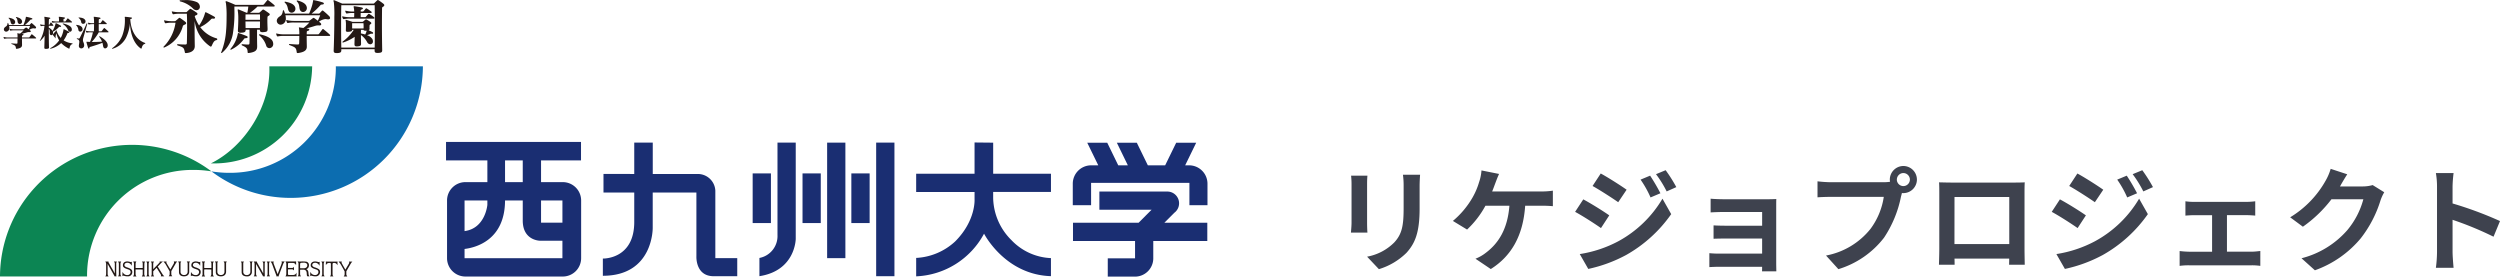 <svg xmlns="http://www.w3.org/2000/svg" width="418.561" height="46.316" viewBox="0 0 418.561 46.316"><g transform="translate(-28.5 -20)"><g transform="translate(0 -8)"><g transform="translate(103.176 51.768)"><path d="M85.509,27.716H81.864V24.078h6.691V20.992h-22.6v3.086h6.921v3.638H69.194a3.076,3.076,0,0,0-3.069,3.069v9.667a3.077,3.077,0,0,0,3.069,3.069H85.509a3.075,3.075,0,0,0,3.067-3.069V30.786A3.074,3.074,0,0,0,85.509,27.716Zm-.066,3.066V34.5H81.864V30.782Zm-9.607-6.7H78.8v3.638H75.836Zm-2.96,6.7v.746s-.336,3.93-3.819,4.388V30.782Zm-3.819,9.676V38.907c1.836-.223,6.761-1.449,6.779-8.125H78.8v3.374c0,3.371,2.894,3.371,2.894,3.371h3.747v2.931Z" transform="translate(-65.955 -20.992)" fill="#1a2e72"/><path d="M107.977,40.431V29.13a2.934,2.934,0,0,0-3.127-2.784L97.5,26.339V21.091H94.4v5.247l-5.15-.007v3.114H94.4v4.939c0,6.285-5.255,6.116-5.255,6.116v2.883c8.485,0,8.348-8.037,8.348-8.037v-5.9h7.313V40.155s-.168,3.3,2.889,3.3h3.95V40.431Z" transform="translate(-62.888 -20.979)" fill="#1a2e72"/><g transform="translate(51.338 0.112)"><rect width="3.058" height="8.313" transform="translate(0 5.153)" fill="#1a2e72"/><rect width="3.054" height="8.313" transform="translate(8.348 5.153)" fill="#1a2e72"/><rect width="3.056" height="19.34" transform="translate(12.468)" fill="#1a2e72"/><rect width="3.06" height="22.361" transform="translate(20.677)" fill="#1a2e72"/><rect width="3.06" height="8.313" transform="translate(16.523 5.153)" fill="#1a2e72"/><path d="M115.321,21.091h3.056V37.2s-.029,5.321-6.08,6.249V40.4a3.732,3.732,0,0,0,3.024-3.848Z" transform="translate(-111.165 -21.091)" fill="#1a2e72"/></g><path d="M158.044,29.352V26.3h-9.675V21.1l-3.118-.032V26.3h-9.776v3.055h9.776v1.2s.258,3.572-3.247,7.082a10.354,10.354,0,0,1-6.528,2.759V43.48a13.533,13.533,0,0,0,11.365-7.144s3.505,6.883,11.2,7.113V40.427a9.658,9.658,0,0,1-6.626-3.02,10.178,10.178,0,0,1-3.049-7.048V29.352Z" transform="translate(-56.763 -20.982)" fill="#1a2e72"/><path d="M178.121,24.889h-.671l1.846-3.784h-3.348L174.1,24.889h-2.9l-1.846-3.784h-3.343l1.843,3.784h-1.608l-1.843-3.784h-3.348l1.847,3.784h-1.2a3.077,3.077,0,0,0-3.069,3.069v3.606H161.7V27.82h16.461v3.744h3.025V27.958A3.078,3.078,0,0,0,178.121,24.889Z" transform="translate(-53.7 -20.977)" fill="#1a2e72"/><path d="M181.153,33.551h-7.194l1.677-1.678a1.97,1.97,0,0,0-1.1-3.547v-.007H163.083v3.052h8.741l-2.177,2.18H158.665V36.6h10.39v2.91h-4.568v3.051h4.369c.067,0,.128.008.19.008a3.066,3.066,0,0,0,3.06-2.981h0V36.6h9.046Z" transform="translate(-53.696 -20.023)" fill="#1a2e72"/></g><g transform="translate(28.5 39.107)"><path d="M14.576,43.145A17.685,17.685,0,0,1,32.414,25.616a18.2,18.2,0,0,1,2.985.243A22.111,22.111,0,0,0,0,43.45H14.576Z" transform="translate(0 -8.275)" fill="#0c8553"/><path d="M52.095,10.109a17.689,17.689,0,0,1-17.842,17.53,18.462,18.462,0,0,1-2.988-.245,22.017,22.017,0,0,0,13.288,4.441A22.133,22.133,0,0,0,66.669,9.81H52.088C52.092,9.91,52.095,10.008,52.095,10.109Z" transform="translate(4.134 -9.81)" fill="#0c6db0"/><path d="M31.186,26.055A16.411,16.411,0,0,0,48.138,9.81H40.968C41.236,16.471,36.8,23.3,31.186,26.055Z" transform="translate(4.124 -9.81)" fill="#0c8553"/><g transform="translate(17.633 32.639)"><g transform="translate(0 0.026)"><path d="M16.1,38.733s-.007-.025.007-.029a.026.026,0,0,0,.009-.02s0-.01-.016-.01h-.519s-.02.009,0,.031a.554.554,0,0,1,.13.344v.663l0,.991s0,.362-.13.426c0,0-.007.031.014.031h.491s.036-.011.018-.035a.515.515,0,0,1-.142-.365V39.729l-.007-.636h.016l1.115,1.968s.029.05.011.066c0,0-.011.009,0,.018a.021.021,0,0,0,.02.01h.288a.045.045,0,0,0,.034-.017.019.019,0,0,0,0-.029.142.142,0,0,1-.023-.053l-.016-.627V38.991a.606.606,0,0,1,.094-.283l.011-.019s0-.02-.011-.02h-.444s-.018,0-.023.008a.016.016,0,0,0,0,.023.452.452,0,0,1,.137.352v1.6s-.009.008-.02-.012l-.3-.548-.272-.464-.462-.819A.3.3,0,0,1,16.1,38.733Z" transform="translate(-15.574 -38.659)" fill="#231815"/><path d="M17.474,38.669h.485s.016,0,.018,0,.014.009,0,.025a.647.647,0,0,0-.121.374v1.695a.565.565,0,0,0,.128.348l.016.02s0,.018-.02.018H17.49l-.016,0a.023.023,0,0,1,0-.029.538.538,0,0,0,.119-.38V39.06a.561.561,0,0,0-.139-.369s-.027-.017.007-.022Z" transform="translate(-15.326 -38.659)" fill="#231815"/><path d="M21.646,38.672h.491l.011,0s.018.007,0,.023a.651.651,0,0,0-.121.374v1.7a.6.6,0,0,0,.126.35s.018.009.018.02a.021.021,0,0,1-.023.023h-.482a.032.032,0,0,1-.02-.011s-.009-.011.011-.028a.535.535,0,0,0,.114-.382V39.059a.561.561,0,0,0-.139-.369s-.027-.015,0-.018Z" transform="translate(-14.774 -38.658)" fill="#231815"/><path d="M19.677,38.77l-.015.573a.013.013,0,0,1-.014.012s-.02,0-.027-.034a.788.788,0,0,0-.69-.446s-.489-.009-.489.405c0,0-.027.238.442.378a2.274,2.274,0,0,1,.685.32.551.551,0,0,1,.185.393v.1a.7.7,0,0,1-.761.684,1.845,1.845,0,0,1-.641-.1.191.191,0,0,0-.168.016.3.3,0,0,0-.052.04l-.016.017s-.014,0-.014-.026l.011-.64s0-.019.014-.019.016,0,.023.022a.828.828,0,0,0,.763.48.527.527,0,0,0,.564-.532.449.449,0,0,0-.331-.392l-.435-.156s-.525-.175-.525-.5v-.1a.577.577,0,0,1,.269-.493.961.961,0,0,1,.523-.112,2.135,2.135,0,0,1,.457.093.213.213,0,0,0,.155,0,.094.094,0,0,0,.041-.029s.016-.023.029-.023S19.677,38.7,19.677,38.77Z" transform="translate(-15.239 -38.66)" fill="#231815"/><path d="M29.8,38.765l-.014.575a.019.019,0,0,1-.02.015.051.051,0,0,1-.032-.034.766.766,0,0,0-.682-.446s-.486-.01-.486.4c0,0-.031.233.436.379a2.343,2.343,0,0,1,.69.316.575.575,0,0,1,.177.4v.1a.7.7,0,0,1-.756.684,1.824,1.824,0,0,1-.637-.1.207.207,0,0,0-.175.016s-.026.02-.046.04l-.016.017s-.018,0-.018-.026l.018-.64s0-.019.014-.019.014,0,.023.022a.822.822,0,0,0,.759.48.53.53,0,0,0,.567-.532.451.451,0,0,0-.336-.394l-.438-.157s-.521-.172-.521-.494v-.105a.578.578,0,0,1,.276-.49.947.947,0,0,1,.523-.112,2.07,2.07,0,0,1,.454.092.206.206,0,0,0,.155,0,.057.057,0,0,0,.035-.027s.018-.026.036-.026C29.786,38.7,29.8,38.7,29.8,38.765Z" transform="translate(-13.901 -38.66)" fill="#231815"/><path d="M19.722,38.666h.489a.015.015,0,0,1,.011.016.016.016,0,0,1-.007.012.7.7,0,0,0-.112.288l-.007.725a.049.049,0,0,0,.053.049h1.114s.029,0,.029-.044v-.755a.386.386,0,0,0-.117-.252.04.04,0,0,1-.009-.027s0-.008.016-.008h.509s.011,0,.011.01,0,.01-.011.012a.6.6,0,0,0-.123.32l-.018,1.765a.561.561,0,0,0,.146.359s.025.016.018.026-.007.012-.041.012h-.507a.027.027,0,0,1-.02-.012s-.007-.008.023-.035a.629.629,0,0,0,.121-.437v-.594s0-.08-.02-.08c0,0-.667-.028-1.121-.016,0,0-.053,0-.053.037v.677s-.009.3.123.409c0,0,.029.023.025.032s0,.016-.034.016h-.5s-.014,0-.02-.018c0,0,0-.008.02-.036a.57.57,0,0,0,.114-.405V39.015a.584.584,0,0,0-.114-.318s-.025-.018-.02-.027S19.69,38.666,19.722,38.666Z" transform="translate(-15.029 -38.659)" fill="#231815"/><path d="M29.873,38.668h.491a.012.012,0,0,1,.011.014l-.009.015a.686.686,0,0,0-.112.285l-.011.725a.061.061,0,0,0,.061.049h1.111s.034,0,.034-.044v-.755a.429.429,0,0,0-.121-.251.035.035,0,0,1-.009-.026s0-.009.014-.009h.512s.009,0,.009.012a.02.02,0,0,1-.009.015.582.582,0,0,0-.128.316L31.7,40.776a.532.532,0,0,0,.142.359s.027.016.02.026-.009.012-.041.012h-.507a.027.027,0,0,1-.02-.012s-.009-.008.023-.035a.637.637,0,0,0,.119-.437v-.594s0-.08-.025-.08c0,0-.658-.028-1.113-.016,0,0-.059,0-.059.037v.677s0,.3.128.409c0,0,.032.023.027.032s0,.016-.038.016h-.5a.026.026,0,0,1-.023-.018s0-.008.025-.036a.577.577,0,0,0,.112-.405V39.016a.6.6,0,0,0-.114-.317l-.023-.026S29.839,38.668,29.873,38.668Z" transform="translate(-13.687 -38.659)" fill="#231815"/><path d="M24.531,41.108a1.1,1.1,0,0,1-.276-.323l-.763-1.219a.084.084,0,0,1-.011-.068l.525-.547a2.069,2.069,0,0,1,.318-.264c.009-.009,0-.011,0-.011s-.011-.007-.011-.007H23.79a.056.056,0,0,0-.025.009c-.015.011,0,.025,0,.025l.029.036c.038.048-.062.146-.062.146l-.961,1c-.036.043-.054.033-.068.014v-.83a.655.655,0,0,1,.12-.374c.017-.016,0-.023,0-.023l-.014,0h-.5c-.031,0,0,.018,0,.018a.561.561,0,0,1,.139.369v1.688a.518.518,0,0,1-.121.382c-.014.017,0,.028,0,.028a.018.018,0,0,0,.016.011h.486c.026,0,.017-.023.017-.023a.032.032,0,0,0-.01-.02.593.593,0,0,1-.129-.35v-.471a.04.04,0,0,1,.016-.019l.427-.442.105-.113a.035.035,0,0,1,.036.014l.7,1.138a.241.241,0,0,1,.025.092.3.3,0,0,1-.023.12s-.027.032-.02.043.007.012.032.012h.507a.048.048,0,0,0,.036-.02S24.547,41.121,24.531,41.108Z" transform="translate(-14.684 -38.659)" fill="#231815"/><path d="M24.287,38.673h-.1a.042.042,0,0,0-.019.006s-.011.01.006.02a2.454,2.454,0,0,1,.515.717l.5.855a.159.159,0,0,1,.018.08v.408a.529.529,0,0,1-.123.333l-.029.036s0,.016.038.016h.5a.059.059,0,0,0,.035-.017s.009-.011-.006-.032l-.023-.031a.44.44,0,0,1-.114-.306v-.411a.251.251,0,0,1,.037-.134l.737-1.277a1.37,1.37,0,0,1,.162-.206s.037-.032.037-.052c0,0,0-.01-.027-.01h-.5a.039.039,0,0,0-.029.02s-.015,0,.007.031c0,0,.1.106-.035.341l-.53.913s-.018.032-.038-.006l-.6-.994a.339.339,0,0,1-.042-.2A.164.164,0,0,1,24.7,38.7l.01-.006a.014.014,0,0,0,.007-.012s0-.009-.016-.009Z" transform="translate(-14.437 -38.659)" fill="#231815"/><path d="M26.376,38.666h.442s.034,0,.034.018a.03.03,0,0,1-.011.025.412.412,0,0,0-.1.271v1.362a.545.545,0,0,0,.591.59.554.554,0,0,0,.6-.592V39.006a.489.489,0,0,0-.117-.291s-.032-.037-.02-.045a.053.053,0,0,1,.034-.01h.448s.034,0,.043.014,0,.01-.025.045a.445.445,0,0,0-.1.288v1.371s.045.777-.871.777c0,0-.842.046-.842-.7l-.014-1.472a.506.506,0,0,0-.1-.26l-.018-.022S26.324,38.661,26.376,38.666Z" transform="translate(-14.149 -38.66)" fill="#231815"/><path d="M31.822,38.666h.445s.034,0,.034.018a.037.037,0,0,1-.016.025.41.41,0,0,0-.1.271v1.362a.544.544,0,0,0,.591.59.552.552,0,0,0,.6-.592V39.006a.513.513,0,0,0-.114-.291s-.033-.037-.018-.045a.05.05,0,0,1,.032-.01h.452a.077.077,0,0,1,.042.014s0,.01-.031.045a.461.461,0,0,0-.091.288v1.371s.043.777-.873.777c0,0-.847.046-.847-.7l-.011-1.472a.506.506,0,0,0-.1-.26L31.8,38.7S31.768,38.661,31.822,38.666Z" transform="translate(-13.429 -38.66)" fill="#231815"/></g><g transform="translate(22.696)"><path d="M35.647,38.669h.439s.039,0,.039.02a.059.059,0,0,1-.014.028.4.4,0,0,0-.094.265V40.35a.537.537,0,0,0,.588.586.555.555,0,0,0,.6-.59V39.011a.5.5,0,0,0-.114-.293s-.038-.035-.023-.042a.075.075,0,0,1,.035-.008h.447s.036,0,.045.01,0,.011-.029.043a.464.464,0,0,0-.1.291V40.38a.758.758,0,0,1-.867.781s-.85.041-.85-.7l-.007-1.475a.492.492,0,0,0-.1-.264l-.012-.018S35.6,38.668,35.647,38.669Z" transform="translate(-35.619 -38.633)" fill="#231815"/><path d="M38.047,38.732l0-.029s.016-.007.016-.02,0-.01-.02-.014h-.519a.017.017,0,0,0,0,.029.51.51,0,0,1,.137.339v.671l0,.991s0,.359-.132.427c0,0-.007.027.016.027h.495s.031-.009.017-.032a.515.515,0,0,1-.147-.367V39.728l0-.636h.014l1.112,1.966s.032.051.018.065-.018.008,0,.019a.024.024,0,0,0,.018.01h.294a.04.04,0,0,0,.031-.016.029.029,0,0,0,0-.032.12.12,0,0,1-.026-.051l-.014-.645V38.993a.623.623,0,0,1,.092-.279l.011-.025s.007-.017-.007-.017H39s-.016,0-.02.006-.01.009.007.025a.454.454,0,0,1,.13.348v1.6s0,.006-.019-.01l-.3-.549-.269-.463-.461-.816A.305.305,0,0,1,38.047,38.732Z" transform="translate(-35.368 -38.633)" fill="#231815"/><path d="M39.46,38.672h.494l.009,0s.011.011,0,.023a.646.646,0,0,0-.126.374v1.682a.575.575,0,0,0,.135.353l.007.022s.014.02-.011.02h-.489l-.014-.006a.026.026,0,0,1,.009-.029.583.583,0,0,0,.112-.391V39.059a.551.551,0,0,0-.139-.366s-.029-.018.011-.022Z" transform="translate(-35.115 -38.632)" fill="#231815"/><path d="M47.531,38.675h.489l.016,0s.014.011,0,.026a.646.646,0,0,0-.121.369v1.69a.575.575,0,0,0,.128.346l.014.02s0,.02-.016.02h-.487a.029.029,0,0,1-.02,0,.024.024,0,0,1,.011-.028.535.535,0,0,0,.119-.383V39.063a.547.547,0,0,0-.142-.366s-.027-.02,0-.023Z" transform="translate(-34.047 -38.632)" fill="#231815"/><path d="M47.448,38.769l-.014.573s0,.015-.017.015-.016,0-.032-.031a.777.777,0,0,0-.683-.447s-.489-.014-.489.4c0,0-.027.238.437.379a2.357,2.357,0,0,1,.69.32.549.549,0,0,1,.18.389v.1a.706.706,0,0,1-.762.685,1.841,1.841,0,0,1-.635-.1.188.188,0,0,0-.172.014.428.428,0,0,0-.05.04l-.018.018s-.009,0-.009-.032l.009-.634s0-.023.014-.023.018-.009.027.023a.818.818,0,0,0,.752.479.533.533,0,0,0,.573-.532.443.443,0,0,0-.333-.385l-.437-.159s-.523-.173-.523-.494v-.105a.593.593,0,0,1,.275-.49.948.948,0,0,1,.521-.11,2.012,2.012,0,0,1,.456.088.2.2,0,0,0,.155.006.2.2,0,0,0,.039-.028s.016-.027.028-.027S47.448,38.7,47.448,38.769Z" transform="translate(-34.263 -38.633)" fill="#231815"/><path d="M50.643,39.045l.537.948c.025.039.043,0,.043,0l.556-.939c.137-.234.036-.327.036-.327C51.79,38.7,51.8,38.7,51.8,38.7c.018-.02.032-.017.032-.017h.5c.02,0,.025.009.025.009,0,.024-.038.052-.038.052a1.6,1.6,0,0,0-.165.2L51.4,40.241a.22.22,0,0,0-.036.131v.416a.451.451,0,0,0,.109.3l.031.035c.011.017,0,.027,0,.027a.054.054,0,0,1-.037.019h-.5c-.038,0-.038-.018-.038-.018s.034-.033.034-.033a.561.561,0,0,0,.119-.333v-.409a.176.176,0,0,0-.014-.078l-.477-.857a3.284,3.284,0,0,0-.51-.74c-.02-.01-.007-.016-.007-.016a.052.052,0,0,1,.02-.01h.516c.018,0,.014.01.014.01l-.011.01L50.6,38.7S50.495,38.787,50.643,39.045Z" transform="translate(-33.709 -38.632)" fill="#231815"/><path d="M40.281,38.674h.263s.018,0,.018.015a.145.145,0,0,1-.02.016s-.123.1.023.434l.562,1.482.046.117s.018.048.038,0l.626-1.65s.115-.279,0-.388c0,0-.019-.015,0-.028a.053.053,0,0,1,.032-.009h.465a.021.021,0,0,1,.022.01s.011.012,0,.02a1.407,1.407,0,0,0-.254.416l-.693,1.84s-.05.131-.027.149c0,0,.023.02.016.033s0,.026-.038.026H41a.036.036,0,0,1-.034-.024s-.007-.019.023-.035c0,0,.023-.02-.045-.164l-.466-1.253-.212-.582a1.544,1.544,0,0,0-.24-.4s-.014-.01,0-.022,0-.008.023-.008Z" transform="translate(-35.037 -38.634)" fill="#231815"/><path d="M42.353,39.858V39.05a.523.523,0,0,0-.114-.32s-.037-.035-.011-.048a.063.063,0,0,1,.041-.01h1.608a.108.108,0,0,0,.074-.022l.023-.014s.02,0,.02.026v.583a.014.014,0,0,1-.016.016s-.009,0-.025-.023a.541.541,0,0,0-.5-.326h-.619s-.2,0-.2.142v.608s0,.087.029.087h.683a.315.315,0,0,0,.2-.087l.068-.067s.009-.02.018-.015a.073.073,0,0,1,.009.035v.517s0,.025-.018.025c0,0,0,0-.02-.025a.383.383,0,0,0-.292-.147h-.525s-.153,0-.153.022v.74s-.011.186.153.186h.662s.465.029.577-.352c0,0,0-.026.025-.02,0,0,.011,0,.011.036v.567s0,.041-.011.041-.011.006-.023-.01c0,0-.009-.033-.1-.033h-1.69a.04.04,0,0,1-.025-.009.054.054,0,0,1,.011-.024s.128-.1.128-.446Z" transform="translate(-34.748 -38.637)" fill="#231815"/><g transform="translate(9.489 0.016)"><path d="M45.938,41.066a.749.749,0,0,1-.1-.32c-.016-.169-.025-.268-.025-.268a.631.631,0,0,0-.314-.512c-.045-.022,0-.042,0-.042.438-.113.413-.671.413-.671a.6.6,0,0,0-.386-.542,4.69,4.69,0,0,0-1.073-.035,3.315,3.315,0,0,1-.388-.017c-.093-.023-.063.017-.063.017a.506.506,0,0,1,.157.349v1.723c0,.279-.108.363-.108.363-.027.021-.016.035-.016.035s.029.01.029.01h.466a.08.08,0,0,0,.045-.01c.007-.008-.014-.02-.014-.02a.567.567,0,0,1-.135-.356v-.682c0-.031.045-.041.045-.041.051-.012.46-.01.46-.01a.586.586,0,0,1,.48.18.673.673,0,0,1,.115.308l.024.356c.011.3.166.275.166.275h.254a.058.058,0,0,0,.02-.009C46,41.14,45.938,41.066,45.938,41.066Zm-.945-1.258-.4,0s-.164,0-.164-.042V39.1s-.027-.2.245-.219l.384-.016a.761.761,0,0,1,.454.134.431.431,0,0,1,.121.26v.059S45.649,39.808,44.993,39.808Z" transform="translate(-44 -38.651)" fill="#231815"/></g><path d="M48.189,38.755v-.087s0-.033.032-.01a.189.189,0,0,0,.128.035h1.633a.356.356,0,0,0,.117-.018s.036-.032.036,0v.58a.022.022,0,0,1-.023.027s-.009,0-.023-.029a.546.546,0,0,0-.571-.344.192.192,0,0,0-.211.2V40.77s0,.254.089.326c0,0,.045.029.045.044s0,.02-.023.02H48.91s-.034.011-.009-.028l.052-.071a.522.522,0,0,0,.074-.286V39.1a.173.173,0,0,0-.187-.192.892.892,0,0,0-.334.052.51.51,0,0,0-.285.282l-.02.022s-.016,0-.016-.014Z" transform="translate(-33.958 -38.635)" fill="#231815"/></g></g></g><path d="M1.79,3.907a.346.346,0,0,0,.306.183A.392.392,0,0,0,2.473,3.7a.711.711,0,0,0-.018-.136c-.112-.362-.557-.5-.984-.589a.1.1,0,0,0-.037-.006c-.075,0-.084.066-.018.125C1.725,3.363,1.664,3.69,1.79,3.907Zm1.14-.1a.348.348,0,0,0,.312.212.392.392,0,0,0,.384-.4.513.513,0,0,0-.009-.1c-.076-.37-.48-.547-.916-.668a.118.118,0,0,0-.046-.007c-.038,0-.059.019-.059.04a.1.1,0,0,0,.034.076C2.919,3.259,2.822,3.58,2.93,3.811Zm7.614.126a.083.083,0,0,0-.032-.006c-.051,0-.076.018-.076.048s.018.049.049.077a2.127,2.127,0,0,1,.856,1.022.37.37,0,0,0,.315.245.343.343,0,0,0,.3-.375.624.624,0,0,0-.055-.263C11.732,4.307,11.15,4.1,10.544,3.937ZM5.324,5.769c-.051-.045-.094-.045-.13,0-.114.153-.229.318-.336.452-.036.052-.066.055-.126.055H3.613c0-.085,0-.165,0-.243,0-.053.034-.091.139-.12.082-.025.114-.068.114-.11s-.033-.085-.105-.1-.123-.017-.191-.033c.324-.076.609-.161.906-.258A1.067,1.067,0,0,1,4.9,5.378c.208,0,.242-.151.092-.275A1.359,1.359,0,0,1,4.855,5a1.272,1.272,0,0,1,.64-.262.691.691,0,0,1,.162.017.817.817,0,0,0,.119.012c.128,0,.2-.062.2-.139a.291.291,0,0,0-.105-.2A7.622,7.622,0,0,0,5.288,3.9a.142.142,0,0,0-.082-.04.126.126,0,0,0-.067.04c-.052.06-.153.173-.212.229A.151.151,0,0,1,4.8,4.18H4.1a7.381,7.381,0,0,0,.9-.849c.049-.053.074-.062.213-.072.088-.009.142-.048.142-.1s-.046-.091-.132-.123a7.438,7.438,0,0,0-.857-.216A.241.241,0,0,0,4.3,2.816c-.032,0-.032.01-.032.035a.091.091,0,0,1-.009.04A3.934,3.934,0,0,1,4.17,3.3a6.069,6.069,0,0,1-.317.884H1.415a2.112,2.112,0,0,0-.1-.273c-.018-.046-.045-.079-.068-.079s-.041.033-.052.094c-.078.575-.352.452-.545.763a.36.36,0,0,0-.07.225A.383.383,0,0,0,.972,5.3a.516.516,0,0,0,.256-.084A.582.582,0,0,0,1.5,4.667a1.361,1.361,0,0,0-.043-.323H4.969a3.828,3.828,0,0,1-.238.56c-.119-.093-.221-.171-.351-.262A.135.135,0,0,0,4.3,4.61a.109.109,0,0,0-.076.033c-.106.082-.2.153-.319.236a.155.155,0,0,1-.108.036H2.333a2.915,2.915,0,0,1-.721-.08.154.154,0,0,0-.046-.006.041.041,0,0,0-.025.006.138.138,0,0,0,.007.057,1.423,1.423,0,0,0,.065.183.1.1,0,0,0,.117.053,2.667,2.667,0,0,1,.6-.05H3.88a4.239,4.239,0,0,1-.6.553c-.139-.016-.267-.034-.379-.053a.2.2,0,0,0-.059-.007.025.025,0,0,0-.016.007c0,.041.016.1.034.236.009.086.009.256.009.463H1.317A2.819,2.819,0,0,1,.6,6.194l-.038,0c-.028,0-.033,0-.033.018a.171.171,0,0,0,0,.043.776.776,0,0,0,.067.18.1.1,0,0,0,.117.058,2.562,2.562,0,0,1,.6-.051H2.865c0,.239-.007.5-.009.729-.011.091-.027.142-.137.142-.148,0-.523-.027-.822-.051H1.886c-.037,0-.065.019-.065.044s.027.048.055.066c.582.226.671.25.726.734,0,.042.036.068.105.068h.038c.642-.1.877-.284.877-.651V7.508c-.007-.369-.011-.73-.011-1.069H5.887c.075,0,.1-.023.1-.054A.141.141,0,0,0,5.944,6.3C5.73,6.1,5.531,5.936,5.324,5.769ZM12,7.252a3.346,3.346,0,0,1-1.419-.491,5.52,5.52,0,0,0,.637-1.174c.025-.063.044-.075.085-.075.02,0,.045,0,.082,0H11.4c.083,0,.128-.037.128-.083s-.032-.1-.1-.138c-.148-.084-.435-.236-.725-.366a.207.207,0,0,0-.086-.032c-.031,0-.049.032-.058.115a4.2,4.2,0,0,1-.459,1.342,3.271,3.271,0,0,1-.691-1.2c-.02-.051-.048-.072-.082-.072s-.051.017-.051.072l0,.034c0,.009,0,.016.008.019a3.6,3.6,0,0,0-.53.618l.47.593.023.032a1.76,1.76,0,0,1,.121-.868,4.18,4.18,0,0,0,.469,1.184A4.381,4.381,0,0,1,8.359,8.06c-.022.011-.022.031-.022.049a.049.049,0,0,0,.046.053H8.4a4.011,4.011,0,0,0,1.776-.95,4.474,4.474,0,0,0,1.27.913.1.1,0,0,0,.061.019c.035,0,.058-.027.065-.084.05-.3.185-.589.425-.656.057-.019.083-.054.083-.086S12.051,7.259,12,7.252ZM8.525,5.888c.137,0,.272-.11.29-.334V5.512a1.04,1.04,0,0,0-.032-.195,3.741,3.741,0,0,0,1-.771A.149.149,0,0,1,9.9,4.481a.629.629,0,0,1,.089.016.178.178,0,0,0,.054.006c.067,0,.119-.038.119-.085a.2.2,0,0,0-.1-.147c-.157-.091-.409-.226-.694-.363a.148.148,0,0,0-.077-.022c-.033,0-.058.036-.065.1a3.955,3.955,0,0,1-.5,1.192A1.392,1.392,0,0,0,8.1,4.643V4.315h.7c.043,0,.068-.024.068-.057a.1.1,0,0,0-.025-.06C8.73,4.04,8.6,3.89,8.5,3.766a.046.046,0,0,0-.083,0c-.066.113-.142.24-.2.346a.156.156,0,0,1-.118.04c0-.382.011-.687.023-.863,0-.074.018-.109.114-.134s.119-.058.119-.1-.033-.086-.108-.1c-.283-.061-.539-.1-.795-.14-.023,0-.044,0-.06,0-.048,0-.05.028-.02.169a10.314,10.314,0,0,1,.036,1.179,2.787,2.787,0,0,1-.68-.075.138.138,0,0,0-.05-.007c-.018,0-.025.007-.025.02a.112.112,0,0,0,.007.042,1.422,1.422,0,0,0,.068.182.1.1,0,0,0,.087.055.09.09,0,0,1,.029-.007,2.238,2.238,0,0,1,.534-.049,6.064,6.064,0,0,1-.763,2.456.078.078,0,0,0-.02.045.029.029,0,0,0,.029.031.112.112,0,0,0,.049-.025,3.426,3.426,0,0,0,.728-.86c-.009.7-.029,1.421-.05,2.011v.01c0,.152.1.194.263.194a.918.918,0,0,0,.121-.006c.236-.019.4-.068.4-.2V7.963C8.108,7.113,8.1,6.147,8.1,5.3V4.788a.815.815,0,0,1,.166.522c0,.068-.009.13-.009.2,0,.048.009.1.011.145A.265.265,0,0,0,8.525,5.888ZM13.367,5.3a.4.4,0,0,0,.391-.413.468.468,0,0,0-.018-.134c-.1-.394-.593-.554-.977-.585-.016,0-.025-.011-.038-.011-.033,0-.055.015-.055.037s.014.042.045.072a1.273,1.273,0,0,1,.341.75A.326.326,0,0,0,13.367,5.3Zm34.9-3.476a.567.567,0,0,0,.5.3.64.64,0,0,0,.625-.643.9.9,0,0,0-.029-.223c-.182-.6-.918-.822-1.628-.971a.116.116,0,0,0-.062-.011c-.119,0-.126.11-.027.2C48.157.926,48.058,1.467,48.269,1.829Zm1.889-.163a.567.567,0,0,0,.512.353.651.651,0,0,0,.64-.661.838.838,0,0,0-.016-.161C51.165.583,50.5.292,49.776.091A.172.172,0,0,0,49.7.077c-.06,0-.092.032-.092.072a.189.189,0,0,0,.059.123C50.139.751,49.975,1.285,50.157,1.666ZM8.683,3.756a.1.1,0,0,0,.112.055A2.809,2.809,0,0,1,9.4,3.766h2.5c.069,0,.094-.028.094-.057a.149.149,0,0,0-.043-.088c-.208-.192-.393-.343-.594-.506-.059-.051-.1-.051-.13,0-.117.148-.2.281-.3.427-.034.051-.068.057-.13.057h-.236V3.249c0-.08.023-.08.142-.119.078-.027.11-.059.11-.1a.131.131,0,0,0-.121-.111c-.175-.034-.662-.092-.824-.109H9.83c-.044,0-.06.01-.06.045A1.208,1.208,0,0,0,9.792,3a2.884,2.884,0,0,1,.018.369c0,.079,0,.161-.007.226H9.4a3.04,3.04,0,0,1-.721-.079.216.216,0,0,0-.038-.007c-.026,0-.036.007-.036.02a.083.083,0,0,0,.01.04A.538.538,0,0,0,8.683,3.756Zm4.849-.024a.325.325,0,0,0,.322.258.4.4,0,0,0,.4-.388.44.44,0,0,0-.036-.186c-.173-.387-.647-.449-1.039-.491h-.025c-.044,0-.067.018-.067.042s.018.042.049.069A1.04,1.04,0,0,1,13.532,3.732ZM30.118.24a4.6,4.6,0,0,1,2.243,1.305.921.921,0,0,0,.481.163.557.557,0,0,0,.554-.582A.9.9,0,0,0,32.884.35,4.644,4.644,0,0,0,30.835.018c-.245,0-.483.014-.717.022-.08,0-.112.037-.112.079A.135.135,0,0,0,30.118.24ZM24.2,7.183c-1.262-.427-2.336-1.745-2.459-3.978a.988.988,0,0,1,.142-.05c.093-.025.146-.076.146-.127s-.04-.092-.142-.1c-.281-.044-.716-.1-1-.117h0c-.05,0-.07.018-.07.053,0,.052.02.123.025.226,0,.086,0,.171,0,.271a7.245,7.245,0,0,1-.439,2.6A4.7,4.7,0,0,1,18.76,8.035c-.05.036-.068.067-.068.089s.018.045.057.045a.536.536,0,0,0,.054-.012,3.716,3.716,0,0,0,2.209-1.8,6.909,6.909,0,0,0,.676-2.418C21.8,6,22.48,7.413,23.51,8.123c.016,0,.034.011.043.011a.087.087,0,0,0,.092-.062c.092-.352.2-.625.528-.726.059-.018.089-.05.089-.08S24.223,7.2,24.2,7.183ZM44.872.059A.206.206,0,0,0,44.762,0c-.036,0-.059.018-.1.07-.173.19-.371.452-.532.645a.3.3,0,0,1-.234.1H39.331S38.491.434,37.923.23A.4.4,0,0,0,37.776.2c-.042,0-.071.02-.071.091a.764.764,0,0,0,.057.259,16.021,16.021,0,0,1,.105,2.3c0,.8-.023,1.658-.079,2.242a11.805,11.805,0,0,1-.806,3.617.263.263,0,0,0-.028.111.054.054,0,0,0,.055.061.19.19,0,0,0,.114-.053,5.338,5.338,0,0,0,1.808-3.255,22.21,22.21,0,0,0,.242-4.109V1.095h2.332a9.064,9.064,0,0,1-.163,1.046h-.118s-1.037-.433-1.3-.534a.535.535,0,0,0-.139-.036c-.042,0-.058.027-.058.1a2.25,2.25,0,0,0,.04.3A8.25,8.25,0,0,1,39.829,3.1c0,.624-.029,1.356-.07,1.992v.049c0,.282.176.344.463.344.057,0,.117-.015.187-.015.563-.028.653-.179.653-.5H41.7c.02.845.02,1.5,0,2.219-.007.231-.061.272-.249.272-.233,0-.642-.032-.945-.061h-.023c-.069,0-.1.042-.1.08a.154.154,0,0,0,.1.134c.847.37.877.59.907,1.125.009.1.038.14.148.14.023,0,.05-.011.082-.011,1.239-.161,1.367-.575,1.367-1.106V7.7c-.02-.814-.02-1.788-.02-2.722h.474c0,.311.112.41.429.41a1.435,1.435,0,0,0,.192-.009c.512-.05.669-.089.669-.493V4.77c-.023-.531-.036-1-.036-1.362,0-.173.014-.322.014-.435.009-.251.059-.251.2-.332s.19-.152.19-.219a.3.3,0,0,0-.157-.223c-.188-.14-.66-.463-.81-.553a.343.343,0,0,0-.144-.05.175.175,0,0,0-.109.05c-.149.14-.393.36-.469.431-.057.051-.083.062-.2.062H41.787a9.391,9.391,0,0,0,1.265-1.046h2.734c.087,0,.139-.052.139-.1a.194.194,0,0,0-.07-.139C45.64.651,45.1.23,44.872.059ZM43.449,4.7h-2.4c-.011-.36-.011-.752-.023-1.112h2.434C43.465,3.939,43.456,4.319,43.449,4.7Zm.007-2.288c.009.161.009.491.009.9H41.03c0-.391.011-.734.011-.9ZM64.137.642c-.191-.16-.656-.493-.806-.583A.381.381,0,0,0,63.189.01a.176.176,0,0,0-.108.049c-.164.149-.431.417-.5.485-.051.048-.08.058-.19.058H57.224s-.7-.3-1.258-.531a.536.536,0,0,0-.139-.038c-.042,0-.062.019-.062.077a1.1,1.1,0,0,0,.062.282,19.218,19.218,0,0,1,.079,2.455c0,1.716-.041,3.976-.111,5.614v.05c0,.3.18.376.5.376h.137c.534-.034.644-.163.644-.483V8.24H62.65v.249c0,.312.19.371.469.371h.153c.491-.029.649-.11.649-.434V8.4c-.025-1.157-.044-2.683-.044-4.094,0-1.072.008-2.084.019-2.82,0-.283.025-.263.2-.374.132-.092.176-.17.176-.248A.3.3,0,0,0,64.137.642Zm-1.475,7.33H57.071c-.041-2.608-.041-4.99,0-7.1h5.591C62.7,3.156,62.7,5.718,62.662,7.972ZM61.806,2.36a.324.324,0,0,0-.132-.046.114.114,0,0,0-.08.037,5.659,5.659,0,0,0-.382.436A.243.243,0,0,1,61,2.872h-.685v-.7h1.692c.123,0,.159-.052.159-.1a.188.188,0,0,0-.067-.131c-.306-.219-.456-.331-.728-.5-.1-.068-.149-.068-.206,0-.114.134-.254.323-.345.406a.265.265,0,0,1-.212.086h-.292v-.12c.009-.144.009-.171.166-.223.132-.041.207-.108.207-.18s-.082-.143-.234-.171c-.307-.062-.779-.14-1.131-.192-.048,0-.063-.008-.092-.008-.061,0-.093.019-.093.078a2.305,2.305,0,0,0,.038.245,3.217,3.217,0,0,1,.054.572h-.182a5.048,5.048,0,0,1-1.2-.131.263.263,0,0,0-.078-.01c-.027,0-.043.01-.043.031a.114.114,0,0,0,.016.069,1.321,1.321,0,0,0,.105.273.161.161,0,0,0,.2.091,4.36,4.36,0,0,1,1-.079h.191c0,.208,0,.437-.02.7h-.68a5.039,5.039,0,0,1-1.194-.128.288.288,0,0,0-.084-.011c-.026,0-.037.011-.037.031a.16.16,0,0,0,.011.069.893.893,0,0,0,.11.271.149.149,0,0,0,.186.089,4.5,4.5,0,0,1,1.009-.077h3.924c.121,0,.16-.052.16-.1a.218.218,0,0,0-.066-.13C62.333,2.7,62.025,2.5,61.806,2.36ZM13.817,6.7a1.4,1.4,0,0,1,.072-.393c.1-.37.426-1.495.651-2.3a.032.032,0,0,1,.009-.024c0-.051-.029-.075-.057-.075s-.053.018-.069.061c-.342.779-.8,1.723-1.125,2.356a.188.188,0,0,1-.178.128c-.067,0-.149-.026-.245-.036h-.014a.064.064,0,0,0-.071.065.074.074,0,0,0,.066.072.436.436,0,0,1,.354.463c0,.213-.075.455-.075.661a.386.386,0,0,0,.319.413.327.327,0,0,0,.105.011.484.484,0,0,0,.463-.53A1.356,1.356,0,0,0,13.91,7.1.921.921,0,0,1,13.817,6.7Zm29.609-.961h-.032a.085.085,0,0,0-.092.088.175.175,0,0,0,.049.1,3.627,3.627,0,0,1,1.176,1.8.573.573,0,0,0,.513.333.663.663,0,0,0,.633-.711,1.025,1.025,0,0,0-.079-.4C45.373,6.379,44.539,5.989,43.426,5.738Zm10.689-.825c-.089-.08-.151-.08-.208,0-.2.25-.384.524-.564.746a.22.22,0,0,1-.213.088h-1.85c0-.14.012-.274.012-.4,0-.088.061-.152.23-.2.132-.037.195-.11.195-.179s-.062-.142-.183-.161c-.1-.02-.2-.034-.31-.053.53-.129,1-.271,1.5-.431a1.693,1.693,0,0,1,.68-.061c.354,0,.4-.247.147-.451a2.443,2.443,0,0,1-.215-.183A2.206,2.206,0,0,1,54.4,3.193a1.368,1.368,0,0,1,.272.033,1.63,1.63,0,0,0,.191.019c.22,0,.332-.1.332-.231a.51.51,0,0,0-.171-.332,12.787,12.787,0,0,0-.965-.864.216.216,0,0,0-.13-.059.193.193,0,0,0-.113.059c-.087.1-.263.291-.348.382a.253.253,0,0,1-.222.082H52.087A11.436,11.436,0,0,0,53.57.874c.086-.091.121-.1.356-.123.142-.008.229-.08.229-.16s-.066-.149-.22-.2A13.367,13.367,0,0,0,52.517.032a.342.342,0,0,0-.108-.014c-.052,0-.052.022-.052.059a.248.248,0,0,1-.008.072c-.034.211-.084.434-.139.666a12.548,12.548,0,0,1-.523,1.466H47.645a3.371,3.371,0,0,0-.162-.453c-.029-.079-.08-.129-.112-.129s-.067.05-.087.148c-.128.957-.582.756-.9,1.268a.652.652,0,0,0,.534,1.016.878.878,0,0,0,.43-.143.987.987,0,0,0,.44-.9,2.2,2.2,0,0,0-.071-.531h5.822a6.671,6.671,0,0,1-.4.919c-.191-.149-.36-.282-.575-.429a.245.245,0,0,0-.128-.054.2.2,0,0,0-.13.054c-.173.128-.333.251-.519.392a.287.287,0,0,1-.187.061H49.17a5.044,5.044,0,0,1-1.193-.131.318.318,0,0,0-.08-.009c-.032,0-.038.009-.038.027a.263.263,0,0,0,.007.07,2.067,2.067,0,0,0,.112.3.161.161,0,0,0,.187.091A4.462,4.462,0,0,1,49.17,3.77h2.557a6.9,6.9,0,0,1-1,.914c-.232-.032-.443-.062-.633-.089a.3.3,0,0,0-.091-.012.028.028,0,0,0-.032.028c0,.053.032.153.05.373a6.555,6.555,0,0,1,.023.764H47.483a4.978,4.978,0,0,1-1.2-.13.261.261,0,0,0-.08-.01c-.027,0-.038.01-.038.028a.175.175,0,0,0,.011.072,1.825,1.825,0,0,0,.108.3.166.166,0,0,0,.191.089,4.358,4.358,0,0,1,1.005-.083h2.564c0,.393-.009.822-.023,1.206-.009.149-.039.231-.22.231-.24,0-.867-.041-1.361-.082h-.016c-.069,0-.108.031-.108.072s.038.082.1.111c.954.369,1.1.414,1.194,1.213.011.072.063.114.169.114h.065C50.909,8.722,51.3,8.41,51.3,7.809V7.786c-.011-.611-.024-1.2-.024-1.767h3.771c.123,0,.162-.04.162-.091a.229.229,0,0,0-.075-.143C54.789,5.469,54.46,5.188,54.116,4.913ZM17.453,4.725c-.052-.052-.086-.052-.128,0-.126.161-.254.325-.349.464a.156.156,0,0,1-.128.057h-.379c-.007-.3-.007-.584-.007-.863V4.044h1.251c.069,0,.1-.022.1-.062a.117.117,0,0,0-.041-.075c-.192-.175-.4-.359-.565-.487-.057-.049-.093-.049-.128,0-.115.164-.191.273-.294.408a.138.138,0,0,1-.123.058h-.2c0-.2,0-.384.007-.566,0-.086.068-.136.166-.151s.126-.066.126-.11-.048-.1-.139-.117c-.3-.055-.606-.1-.9-.135-.023,0-.038,0-.052,0-.04,0-.051.011-.051.042s.011.078.022.149a7.079,7.079,0,0,1,.036.89h-.222a2.871,2.871,0,0,1-.726-.083.181.181,0,0,0-.04-.006c-.025,0-.034.006-.034.017a.1.1,0,0,0,.009.046,1.3,1.3,0,0,0,.065.179.1.1,0,0,0,.117.055,2.808,2.808,0,0,1,.614-.051h.217c0,.378-.007.8-.025,1.2h-.548a2.8,2.8,0,0,1-.72-.083.272.272,0,0,0-.038,0c-.032,0-.034,0-.034.018a.336.336,0,0,0,0,.044,1.626,1.626,0,0,0,.07.182.093.093,0,0,0,.117.053,2.53,2.53,0,0,1,.6-.049h.385A7.932,7.932,0,0,1,15,7.016c-.168-.007-.332-.012-.473-.024H14.48c-.06,0-.08.011-.08.042a.255.255,0,0,0,.02.088c.06.251.188.663.269.9.033.086.078.121.121.121s.1-.058.1-.155.041-.118.135-.14c.61-.171,1.4-.428,2.037-.68.055.214.085.4.123.6.049.229.186.335.332.335a.48.48,0,0,0,.427-.531.4.4,0,0,0-.009-.1c-.08-.522-.631-.973-1.284-1.369a.158.158,0,0,0-.082-.033.049.049,0,0,0-.053.052.135.135,0,0,0,.037.083,2.964,2.964,0,0,1,.436.763c-.464.035-1.028.061-1.542.061h-.175a9.335,9.335,0,0,0,1.176-1.616h1.543c.069,0,.094-.025.094-.054a.119.119,0,0,0-.041-.088C17.869,5.075,17.666,4.9,17.453,4.725ZM41.131,6.391c.182-.02.269-.091.269-.171s-.069-.152-.2-.2c-.452-.181-.883-.341-1.294-.474a.366.366,0,0,0-.078-.019c-.054,0-.07.041-.085.144a5.422,5.422,0,0,1-1.2,2.49.132.132,0,0,0-.043.092.081.081,0,0,0,.078.071A.184.184,0,0,0,38.66,8.3,5.771,5.771,0,0,0,40.8,6.5C40.869,6.4,40.972,6.4,41.131,6.391Zm20.957-.756c.014,0,.029.012.048.012a.235.235,0,0,0,.089.011c.117,0,.18-.062.18-.123a.181.181,0,0,0-.119-.16c-.185-.1-.413-.213-.645-.312a.236.236,0,0,0,.164-.231V4.784a.81.81,0,0,1-.014-.182c0-.111.014-.219.014-.31,0-.119.048-.174.212-.271a.191.191,0,0,0,.085-.131A.266.266,0,0,0,62,3.709a5,5,0,0,0-.678-.423.2.2,0,0,0-.108-.033.155.155,0,0,0-.093.033,4.014,4.014,0,0,0-.318.259.337.337,0,0,1-.216.112H58.941s-.685-.229-1.046-.332a.129.129,0,0,0-.059-.01c-.032,0-.043.01-.043.061a.5.5,0,0,0,.02.151,3.629,3.629,0,0,1,.038.645c0,.328-.007.691-.016.882V5.1c0,.18.119.231.319.231a1.34,1.34,0,0,0,.181-.009c.344-.031.541-.083.553-.322h.263a7.388,7.388,0,0,1-1.83,1.949.134.134,0,0,0-.061.1c0,.036.039.068.093.068a.155.155,0,0,0,.06-.009,7.512,7.512,0,0,0,1.9-.943c-.011.331-.018.679-.036,1.144v.08c0,.233.059.382.377.382a.732.732,0,0,0,.151-.01c.406-.032.575-.1.575-.421V7.305c-.014-.613-.02-1.025-.02-1.446a3.566,3.566,0,0,1,1.055,1.223.617.617,0,0,0,.514.333.461.461,0,0,0,.443-.493.817.817,0,0,0-.094-.369,1.61,1.61,0,0,0-.906-.665c.191-.062.342-.111.483-.171A.745.745,0,0,1,62.089,5.635Zm-3.2-.872V3.889h1.9c.011.131.02.329.02.553,0,.1,0,.211-.009.322Zm2.183,1.014c-.254-.07-.5-.13-.714-.181,0-.192,0-.385.007-.6h.425c.029.118.181.148.341.148a1.322,1.322,0,0,0,.189-.009A1.936,1.936,0,0,1,61.072,5.778ZM30.9,4.105c.135-.058.2-.137.2-.226,0-.071-.048-.152-.16-.242-.162-.129-.534-.411-.817-.591a.264.264,0,0,0-.148-.063.156.156,0,0,0-.121.063c-.11.11-.379.331-.471.41a.293.293,0,0,1-.212.089h-.453a4.9,4.9,0,0,1-1.194-.129.365.365,0,0,0-.082-.008c-.026,0-.04.008-.04.029a.159.159,0,0,0,.014.07,1.453,1.453,0,0,0,.108.29.159.159,0,0,0,.192.092,4.149,4.149,0,0,1,1-.082h.6a7.053,7.053,0,0,1-1.969,3.979.175.175,0,0,0-.052.092.085.085,0,0,0,.088.082.138.138,0,0,0,.053-.008,5.408,5.408,0,0,0,3.108-3.59C30.59,4.227,30.769,4.172,30.9,4.105ZM36.221,6.43a5.1,5.1,0,0,1-2.766-1.887,6.052,6.052,0,0,0,1.809-1.317.306.306,0,0,1,.249-.11.868.868,0,0,1,.122.006h.074c.139,0,.231-.067.231-.148s-.051-.14-.172-.209c-.324-.182-.865-.472-1.305-.685a.234.234,0,0,0-.1-.032c-.076,0-.092.072-.121.194a6.714,6.714,0,0,1-.977,2.028,6.792,6.792,0,0,1-.725-1.524c.02-.151.153-.151.294-.222.119-.062.16-.131.16-.2,0-.091-.082-.17-.171-.231-.292-.2-.614-.412-.879-.565-.108-.066-.174-.066-.247,0-.139.123-.327.3-.451.426a.256.256,0,0,1-.209.079h-1.03a5.048,5.048,0,0,1-1.194-.111.323.323,0,0,0-.076-.008c-.032,0-.041.008-.041.027a.193.193,0,0,0,.009.07,1.747,1.747,0,0,0,.108.284.162.162,0,0,0,.194.088,4.425,4.425,0,0,1,1-.079h1.206c.034.5.041,1.266.041,2.1,0,.916-.007,1.919-.041,2.782-.007.182-.036.251-.229.264h-.191c-.332,0-.786-.022-1.044-.052h-.038c-.08,0-.132.04-.132.091s.052.113.146.142c1.009.3,1,.431,1.153,1.107.017.1.026.151.17.151a.607.607,0,0,0,.13-.011c.71-.071,1.363-.384,1.363-1.148V7.7c-.016-1.043-.029-1.938-.029-2.714,0-.541,0-1.034.014-1.475a6.045,6.045,0,0,0,2.571,4.239c.139.1.222.062.3-.12.335-.772.486-.842.811-.925a.135.135,0,0,0,.1-.132A.154.154,0,0,0,36.221,6.43Z" transform="translate(28.569 28)" fill="#231815"/></g><path d="M15.257-14.744H12.388a13.4,13.4,0,0,1,.114,1.9v3.61c0,2.964-.247,4.389-1.558,5.814a8.6,8.6,0,0,1-4.56,2.394L8.36,1.064a11.187,11.187,0,0,0,4.617-2.736c1.406-1.558,2.2-3.325,2.2-7.41v-3.762C15.181-13.6,15.219-14.212,15.257-14.744Zm-8.816.152H3.705a13.491,13.491,0,0,1,.076,1.463v6.4c0,.57-.076,1.311-.1,1.672H6.441c-.038-.437-.057-1.178-.057-1.653v-6.422C6.384-13.737,6.4-14.155,6.441-14.592Zm22.04-.285-2.945-.589a7.474,7.474,0,0,1-.4,1.957,11.941,11.941,0,0,1-1.1,2.584,14.55,14.55,0,0,1-3.287,3.914l2.375,1.444A15.643,15.643,0,0,0,26.2-9.557H30.21c-.3,3.971-1.881,6.308-3.876,7.828A6.834,6.834,0,0,1,24.529-.684l2.565,1.729c3.439-2.166,5.415-5.567,5.757-10.6h2.66a19.64,19.64,0,0,1,1.976.076v-2.6a12.459,12.459,0,0,1-1.976.133H27.322c.209-.494.38-.988.532-1.387S28.253-14.4,28.481-14.877Zm25.289.285-1.6.665a17.162,17.162,0,0,1,1.672,2.983l1.653-.7A32.309,32.309,0,0,0,53.77-14.592Zm2.6-.912-1.615.665a18.257,18.257,0,0,1,1.786,2.888l1.615-.722A24.433,24.433,0,0,0,56.373-15.5Zm-10.868.551-1.368,2.09c1.254.7,3.23,1.976,4.294,2.717l1.406-2.09C48.849-12.939,46.759-14.269,45.505-14.953ZM41.99-1.463l1.425,2.489a23.9,23.9,0,0,0,6.346-2.337A22.919,22.919,0,0,0,57.3-8.151l-1.463-2.584A19.234,19.234,0,0,1,48.45-3.61,20.375,20.375,0,0,1,41.99-1.463Zm.589-9.158-1.368,2.09c1.273.684,3.249,1.957,4.332,2.717L46.93-7.942C45.961-8.626,43.871-9.937,42.579-10.621ZM63.9-10.735v2.3c.456-.038,1.653-.076,2.356-.076h6.27v2.3H66.462c-.722,0-1.577-.019-2.071-.057v2.242c.437-.019,1.349-.038,2.071-.038h6.061v2.527H65.341a16.3,16.3,0,0,1-1.653-.076V.722C64.011.7,64.79.665,65.322.665h7.2c0,.285,0,.589-.019.76H74.9c0-.342-.019-.988-.019-1.292V-9.405c0-.4,0-1.026.019-1.273-.3.019-1.007.038-1.463.038H66.253C65.55-10.64,64.391-10.678,63.9-10.735Zm31.179-3.192a1.1,1.1,0,0,1,1.1-1.1,1.1,1.1,0,0,1,1.083,1.1,1.1,1.1,0,0,1-1.083,1.083A1.1,1.1,0,0,1,95.076-13.927Zm-1.178,0a2.1,2.1,0,0,0,.038.361,8.2,8.2,0,0,1-1.083.076h-8.8a21.155,21.155,0,0,1-2.261-.152v2.679c.475-.038,1.387-.076,2.261-.076h8.835a11.94,11.94,0,0,1-2.223,5.358A12.456,12.456,0,0,1,83.22-1.216l2.071,2.28A15.26,15.26,0,0,0,92.929-4.2a19.18,19.18,0,0,0,2.85-6.916c.057-.171.095-.361.152-.57a1.083,1.083,0,0,0,.247.019,2.279,2.279,0,0,0,2.261-2.261,2.283,2.283,0,0,0-2.261-2.28A2.287,2.287,0,0,0,93.9-13.927Zm8.246.456c.038.532.038,1.311.038,1.843v9.291c0,.912-.057,2.565-.057,2.66h2.622c0-.057,0-.494-.019-1.026h9.158c0,.551-.019.988-.019,1.026h2.622c0-.076-.038-1.9-.038-2.641v-9.31c0-.57,0-1.273.038-1.843-.684.038-1.406.038-1.881.038h-10.45C103.645-13.433,102.923-13.452,102.144-13.471Zm2.584,2.451H113.9v7.885h-9.177Zm28.842-3.572-1.6.665a17.161,17.161,0,0,1,1.672,2.983l1.653-.7A32.309,32.309,0,0,0,133.57-14.592Zm2.6-.912-1.615.665a18.257,18.257,0,0,1,1.786,2.888l1.615-.722A24.436,24.436,0,0,0,136.173-15.5Zm-10.868.551-1.368,2.09c1.254.7,3.23,1.976,4.294,2.717l1.406-2.09C128.649-12.939,126.559-14.269,125.305-14.953ZM121.79-1.463l1.425,2.489a23.9,23.9,0,0,0,6.346-2.337,22.919,22.919,0,0,0,7.543-6.84l-1.463-2.584A19.234,19.234,0,0,1,128.25-3.61,20.375,20.375,0,0,1,121.79-1.463Zm.589-9.158-1.368,2.09c1.273.684,3.249,1.957,4.332,2.717l1.387-2.128C125.761-8.626,123.671-9.937,122.379-10.621Zm21.014.323V-7.9c.418-.038,1.1-.076,1.5-.076h2.964v6.118h-3.876a14.676,14.676,0,0,1-1.558-.114V.513a11.223,11.223,0,0,1,1.558-.095h10.507a10.016,10.016,0,0,1,1.444.095V-1.976c-.4.038-.931.114-1.444.114h-4.142V-7.98H153.6c.437,0,1.007.038,1.482.076V-10.3a12.934,12.934,0,0,1-1.482.1h-8.7A9.955,9.955,0,0,1,143.393-10.3Zm27.094-4.522-2.774-.912a9.141,9.141,0,0,1-.855,1.995,16.73,16.73,0,0,1-5.928,6.118l2.128,1.577a21.657,21.657,0,0,0,4.788-4.6h5.339a13.506,13.506,0,0,1-2.7,5.187A15.142,15.142,0,0,1,162.83-.76l2.242,2.014A17.741,17.741,0,0,0,172.748-4.1a19.824,19.824,0,0,0,3.306-6.346,7.607,7.607,0,0,1,.627-1.368l-1.938-1.2a6.093,6.093,0,0,1-1.653.228h-3.819c.019-.038.038-.057.057-.1C169.556-13.3,170.05-14.155,170.487-14.82Zm15.029,13a20.869,20.869,0,0,1-.19,2.66h2.964c-.076-.779-.171-2.109-.171-2.66V-7.2a54.878,54.878,0,0,1,6.859,2.831l1.083-2.622a62.055,62.055,0,0,0-7.942-2.945v-2.812a20.656,20.656,0,0,1,.171-2.28h-2.964a13.19,13.19,0,0,1,.19,2.28Z" transform="translate(251 64)" fill="#3e424e"/></g></svg>